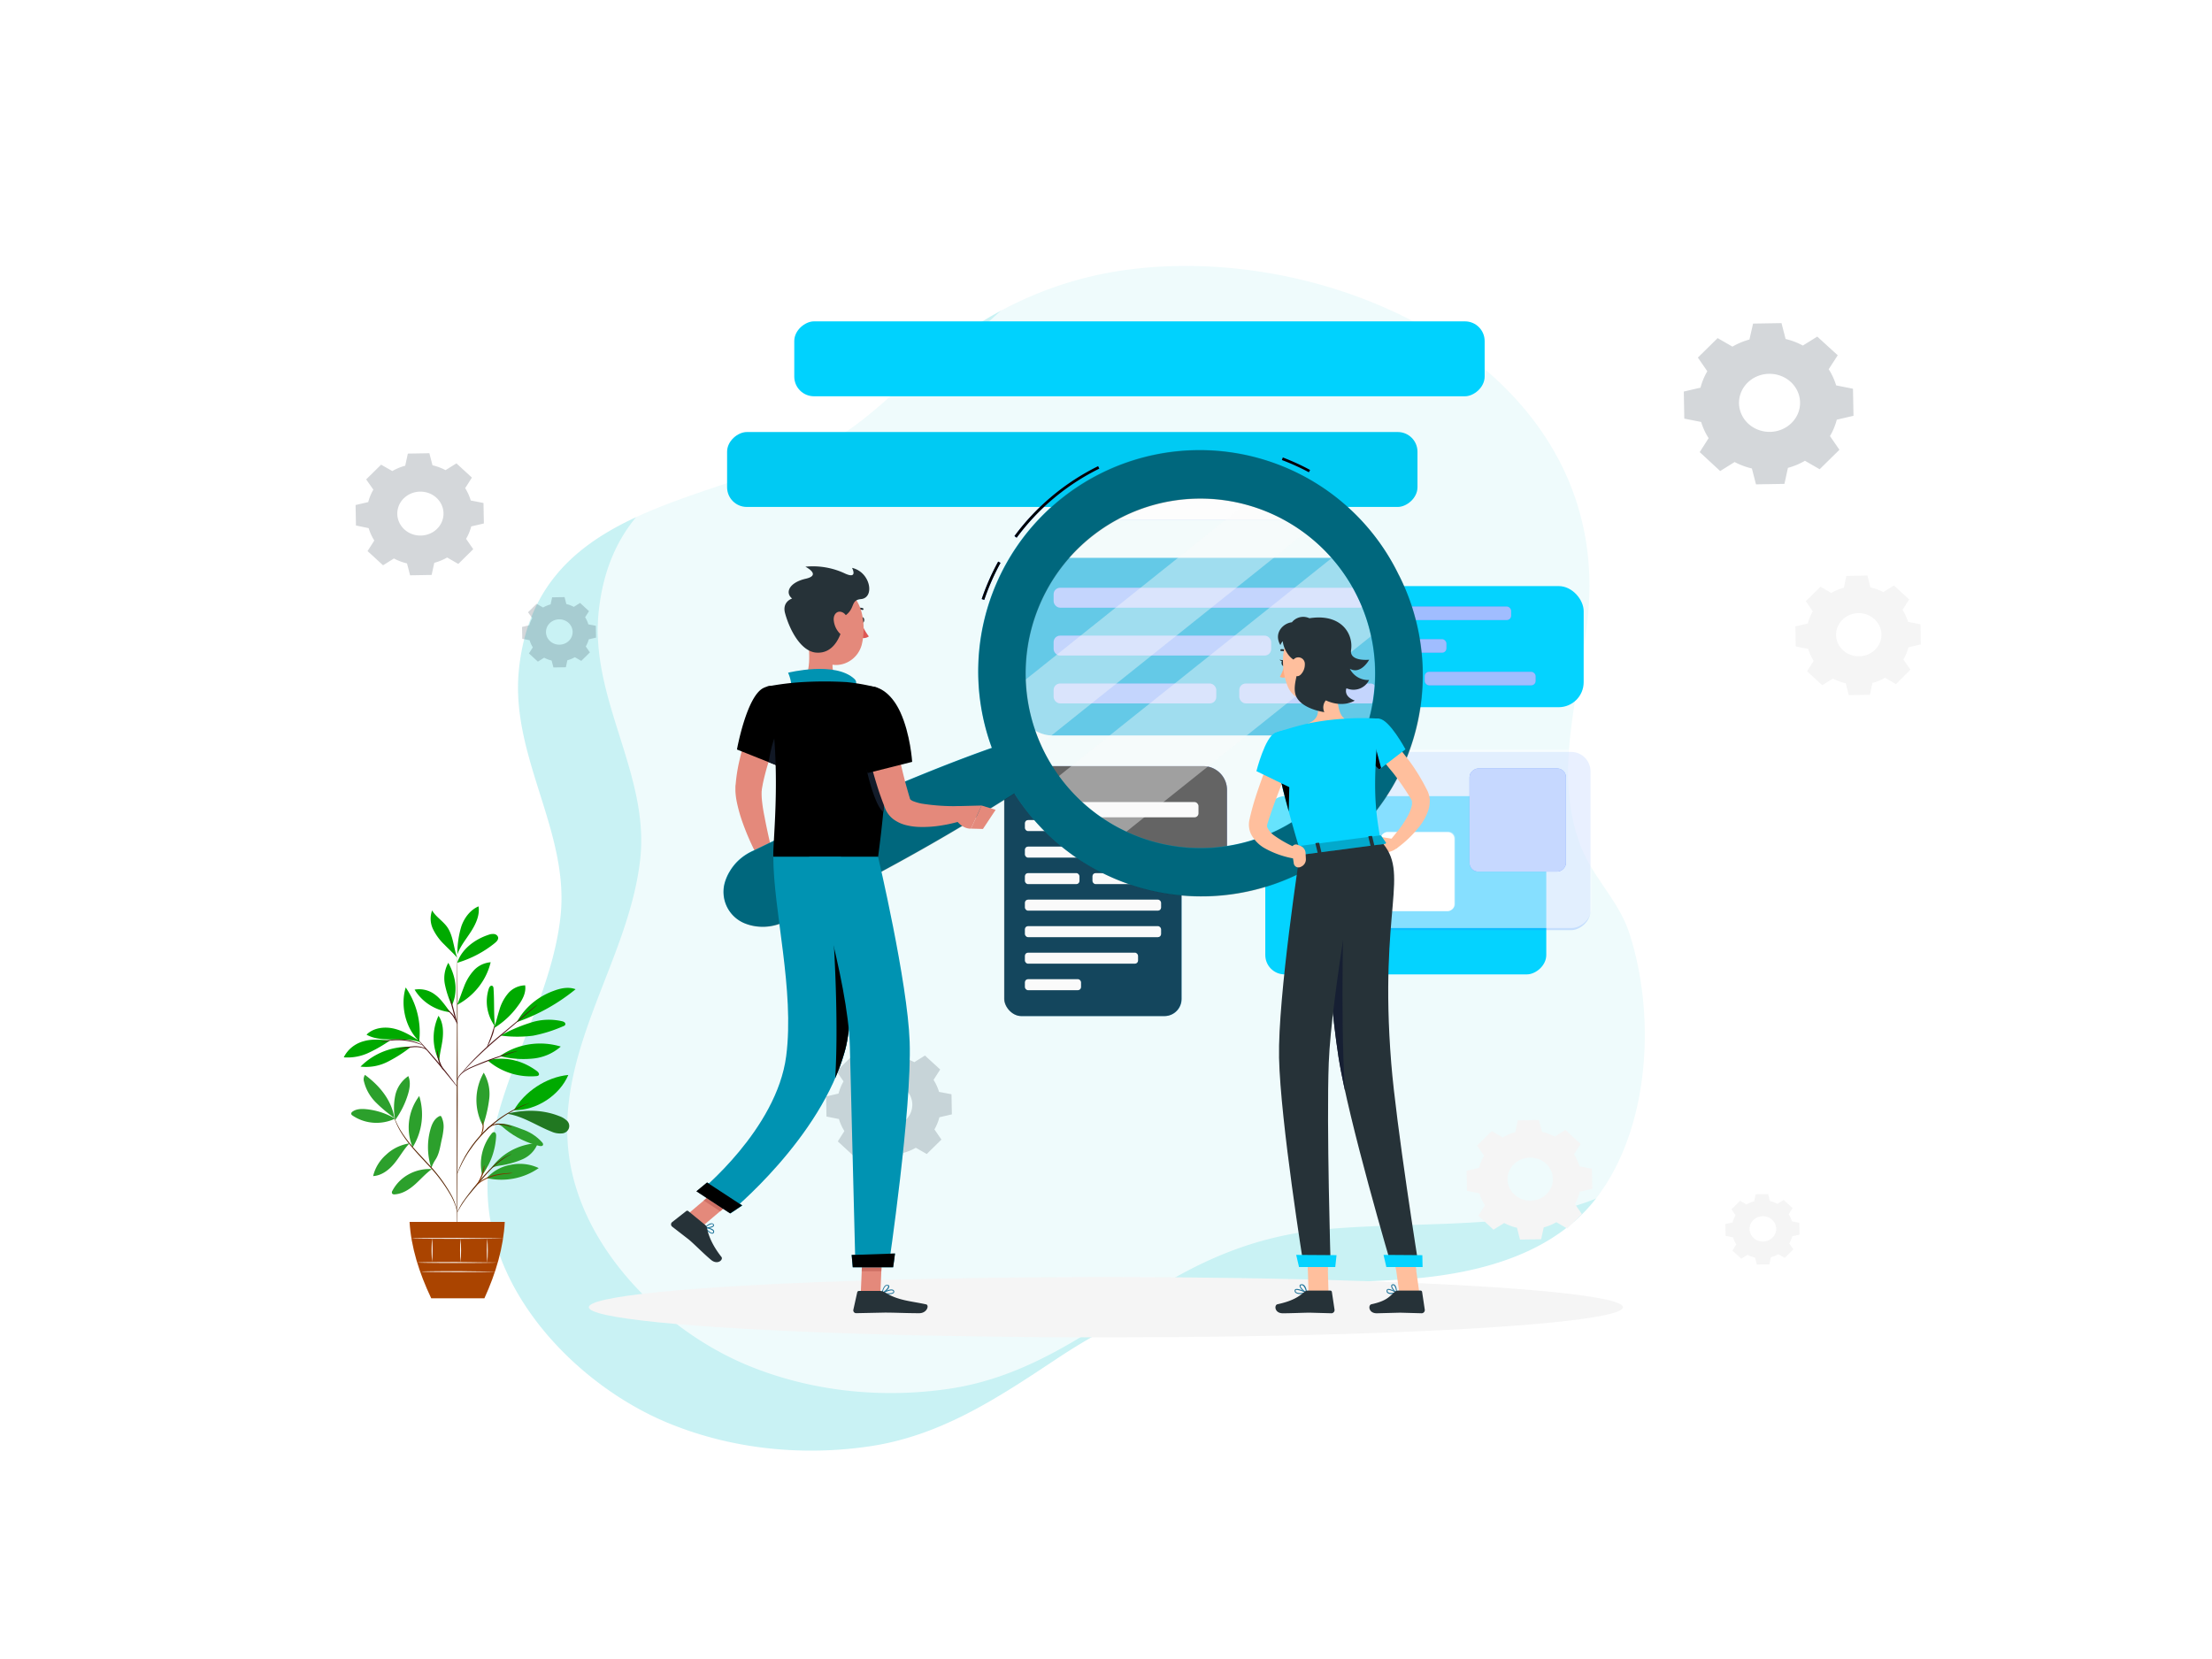 <svg xmlns="http://www.w3.org/2000/svg" xmlns:v="https://vecta.io/nano" width="6803.15" height="5102.362" viewBox="0 0 1800 1350"><style><![CDATA[.B{fill:#263238}.C{fill:#fff}.D{opacity:.3}.E{fill:#e4897b}.F{fill:#407bff}.G{fill:#ffbf9d}.H{fill:#04d3ff}.I{fill:#0093b2}.J{fill:#fafafa}.K{fill:#f5f5f5}.L{fill:#21759b}.M{fill-opacity:.212}.N{fill-opacity:.169}]]></style><path d="M0 0h1800v1350H0z" class="C"></path><path d="M1288.36 693.47l-2.047-4.851c-23.869-62.455.573-127.121 6.141-190.374 17.912-203.393-217.968-307.669-390.267-276.35a300.79 300.79 0 0 0-130.171 58.709c-35.946 28.311-65.69 64.686-107.674 84.809-95.024 45.506-228.204 48.638-242.021 178.952-7.533 71.135 41.698 132.341 33.715 202.145-9.232 80.755-66.979 151.235-58.504 235.736 7.861 78.299 76.723 147.059 146.158 175.718 51.667 21.31 109.435 27.144 164.438 18.894 56.805-8.516 102.352-38.32 149.434-69.599 50.685-33.837 97.93-55.147 158.727-60.326 42.987-3.664 86.426-2.866 129.536-6.141 56.478-4.319 118.729-19.672 154.347-67.409 42.701-57.071 47.205-148.001 25.629-214.181-8.004-24.564-27.123-42.885-37.44-65.73z" fill="#01c2ce" class="M"></path><path d="M1353.24 646.612q-1.064-2.395-2.046-4.851c-23.869-62.455.573-127.121 6.141-190.374 17.912-203.393-217.968-307.669-390.267-276.35a300.79 300.79 0 0 0-130.171 58.709c-35.945 28.311-65.689 64.686-107.673 84.809-95.024 45.506-228.204 48.638-242.021 178.952-7.533 71.134 41.698 132.341 33.715 202.145-9.232 80.755-66.979 151.235-58.504 235.736 7.861 78.299 76.722 147.059 146.158 175.718 51.667 21.31 109.434 27.144 164.438 18.894 56.805-8.516 102.352-38.32 149.434-69.599 50.685-33.837 97.93-55.147 158.727-60.326 42.987-3.664 86.426-2.866 129.536-6.141 56.478-4.319 118.728-19.672 154.347-67.409 42.701-57.071 47.205-148.001 25.629-214.181-8.005-24.564-27.124-42.885-37.441-65.73z" opacity=".7" class="C"></path><path d="M1222.776 925.57a43.03 43.03 0 0 1 10.273-4.239l2.026-9.634 17.182-.289 2.472 9.634a43.89 43.89 0 0 1 10.435 3.854l8.672-5.415 12.38 11.369-5.39 8.44c1.939 3.052 3.438 6.338 4.458 9.769l10.131 2.023.304 16.34-10.131 2.351c-.881 3.458-2.244 6.789-4.052 9.904l5.694 8.266-11.934 11.754-8.814-5.145a43.03 43.03 0 0 1-10.273 4.239l-2.127 9.634-17.182.289-2.472-9.634c-3.636-.838-7.139-2.134-10.415-3.854l-8.692 5.415-12.36-11.369 5.369-8.44c-1.939-3.052-3.438-6.338-4.458-9.769l-10.131-2.023-.304-16.34 10.131-2.351c.885-3.463 2.248-6.8 4.052-9.923l-5.694-8.247 11.955-11.773 8.875 5.125zm9.158 21.774c-7.069 6.97-6.858 18.069.47 24.792s18.999 6.525 26.07-.443 6.864-18.067-.462-24.792c-7.316-6.663-18.915-6.466-25.976.443zm258.197-464.819a43.03 43.03 0 0 1 10.273-4.239l2.026-9.634 17.182-.289 2.472 9.634a43.89 43.89 0 0 1 10.435 3.854l8.672-5.415 12.38 11.369-5.39 8.44c1.939 3.052 3.438 6.338 4.458 9.769l10.131 2.023.304 16.34-10.131 2.351a38.51 38.51 0 0 1-4.052 9.923l5.694 8.247-11.792 11.831-8.854-5.222a43.03 43.03 0 0 1-10.273 4.239l-2.026 9.634-17.202.289-2.472-9.634a43.68 43.68 0 0 1-10.415-3.854l-8.692 5.415-12.36-11.349 5.369-8.459c-1.939-3.052-3.438-6.338-4.458-9.769l-10.131-1.927-.304-16.359 10.131-2.351a38.44 38.44 0 0 1 4.052-9.904l-5.694-8.266 11.934-11.754 8.875 5.106zm9.158 21.774c-5.195 5.103-6.644 12.68-3.672 19.196s9.781 10.686 17.249 10.565 14.123-4.51 16.859-11.119 1.016-14.135-4.36-19.066c-3.517-3.233-8.24-5.005-13.131-4.925s-9.548 2.004-12.946 5.349z" class="K"></path><path d="M701.519 865.028a43.03 43.03 0 0 1 10.273-4.239l2.127-9.634 17.182-.289 2.472 9.634c3.645.833 7.155 2.129 10.435 3.854l8.672-5.415 12.38 11.349-5.39 8.459c1.939 3.052 3.438 6.338 4.458 9.769l10.131 1.927.304 16.359-10.131 2.351c-.885 3.457-2.247 6.787-4.052 9.904l5.694 8.266-11.934 11.754-8.895-5.106a43.03 43.03 0 0 1-10.273 4.239l-2.127 9.634-17.182.289-2.472-9.634a42.62 42.62 0 0 1-10.415-3.854l-8.652 5.53-12.36-11.369 5.369-8.44c-1.939-3.052-3.438-6.338-4.458-9.769l-10.131-2.023-.304-16.34 10.131-2.351c.885-3.463 2.248-6.8 4.052-9.923l-5.694-8.247 11.955-11.773 8.875 5.125zm9.158 21.774c-7.069 6.97-6.858 18.069.47 24.792s18.999 6.525 26.07-.443 6.864-18.067-.462-24.792c-3.517-3.233-8.24-5.005-13.131-4.925s-9.548 2.004-12.946 5.349zm699.076-604.73c4.318-2.512 8.973-4.456 13.839-5.781l2.958-12.968 23.139-.385 3.343 12.91c4.91 1.174 9.633 2.969 14.041 5.337l11.711-7.284 16.655 15.203-7.355 11.349a53.53 53.53 0 0 1 6.079 13.161l13.697 2.717.405 22.024-13.596 3.16a52.29 52.29 0 0 1-5.531 13.353l7.679 11.137-16.088 15.839-11.955-6.898a57.43 57.43 0 0 1-13.859 5.781l-2.837 13.026-23.159.385-3.323-12.929c-4.912-1.143-9.641-2.906-14.062-5.241l-11.752 7.341-16.655-15.415 7.254-11.369c-2.641-4.106-4.686-8.533-6.079-13.161l-13.717-2.717-.405-22.024 13.596-3.16a52.01 52.01 0 0 1 5.531-13.353l-7.679-11.137 16.088-15.839 11.975 6.898zm12.339 29.327c-6.984 6.871-8.927 17.067-4.923 25.831s13.167 14.372 23.214 14.207 19-6.071 22.683-14.962 1.37-19.017-5.86-25.654c-9.866-9.057-25.583-8.798-35.114.578zM319.239 383.31a44.11 44.11 0 0 1 10.496-4.335l2.148-9.866 17.527-.289 2.512 9.789a44.33 44.33 0 0 1 10.637 3.969l8.854-5.511 12.603 11.561-5.491 8.594c1.979 3.138 3.506 6.514 4.539 10.039l10.374 2.042.304 16.667-10.293 2.389a39.03 39.03 0 0 1-4.174 10.116l5.815 8.42-12.157 12.004-9.057-5.222a45.03 45.03 0 0 1-10.475 4.316l-2.168 9.866-17.527.289-2.512-9.692a44.71 44.71 0 0 1-10.637-3.989l-8.854 5.53-12.603-11.561 5.491-8.613a39.98 39.98 0 0 1-4.599-10.058l-10.334-2.139-.304-16.667 10.293-2.389a39.31 39.31 0 0 1 4.174-10.116l-5.856-8.343 12.157-11.985zm9.341 22.198c-5.284 5.203-6.751 12.92-3.719 19.553s9.969 10.875 17.573 10.748 14.38-4.598 17.166-11.328 1.035-14.393-4.437-19.417c-7.481-6.847-19.382-6.631-26.584.482z" fill="#021228" class="N"></path><path d="M1421.342 980.043c1.899-1.089 3.944-1.932 6.079-2.505l1.256-5.684 10.131-.173 1.459 5.646c2.124.506 4.168 1.277 6.079 2.293l5.106-3.179 7.254 6.667-3.161 4.971c1.144 1.807 2.03 3.751 2.634 5.781l5.977 1.175.182 9.634-5.937 1.387a23.54 23.54 0 0 1-2.411 5.781l3.343 4.856-7.011 6.917-5.228-3.006c-1.903 1.079-3.946 1.915-6.079 2.486l-1.256 5.781-10.131.173-1.459-5.646c-2.124-.504-4.168-1.275-6.079-2.293l-5.106 3.179-7.274-6.667 3.161-4.971c-1.146-1.803-2.026-3.749-2.614-5.781l-6.079-1.175-.182-9.634 5.937-1.368a21.95 21.95 0 0 1 2.411-5.781l-3.363-4.856 7.031-6.917 5.207 3.025zm5.39 12.794c-3.045 3.001-3.889 7.452-2.137 11.276s5.754 6.267 10.138 6.189 8.289-2.659 9.891-6.542.586-8.3-2.574-11.193c-4.31-3.945-11.165-3.824-15.318.27z" class="K"></path><path d="M441.965 494.337a24.78 24.78 0 0 1 6.079-2.486l1.236-5.781 10.131-.173 1.439 5.646c2.128.494 4.173 1.266 6.079 2.293l5.106-3.199 7.274 6.686-3.181 4.952a22.85 22.85 0 0 1 2.634 5.781l6.079 1.175.182 9.634-5.937 1.387a22.92 22.92 0 0 1-2.411 5.781l3.343 4.856-7.011 6.898-5.228-3.006c-1.9 1.088-3.944 1.931-6.079 2.505l-1.236 5.684-10.131.173-1.459-5.646c-2.121-.513-4.164-1.283-6.079-2.293l-5.106 3.179-7.274-6.667 3.161-4.971c-1.143-1.805-2.022-3.75-2.614-5.781l-5.977-1.175-.182-9.634 5.937-1.387a22.79 22.79 0 0 1 2.411-5.781l-3.485-4.74 7.011-6.917 5.228 3.006zm5.369 12.794c-4.156 4.096-4.035 10.619.27 14.573s11.165 3.842 15.325-.25 4.045-10.616-.256-14.573c-2.068-1.903-4.847-2.946-7.724-2.899s-5.616 1.18-7.615 3.149z" fill="#021228" class="N"></path><g fill="#2ca02c"><path d="M321.508 910.309c-7.099-4.241-15.125-6.878-23.463-7.707-3.829-.385-8.105-.27-11.104 1.927-.726.394-1.169 1.132-1.155 1.927.187.548.575 1.013 1.094 1.31 10.155 6.892 23.493 7.857 34.628 2.505m-.588-.597a114.42 114.42 0 0 1-15.176-12.679c-4.661-4.682-7.939-10.452-9.503-16.725-.616-1.878-.343-3.918.75-5.588 12.157 8.979 21.579 20.579 23.929 34.992"></path><path d="M321.386 910.213a49.52 49.52 0 0 1 .284-18.922c1.347-6.288 5.129-11.866 10.597-15.627 2.026 4.644 1.195 10-.284 14.837-2.28 7.513-5.824 14.625-10.496 21.061m11.752 18.845c-7.112 1.085-13.691 4.25-18.823 9.056-5.403 4.668-9.166 10.803-10.779 17.573 7.051-.405 13.049-5.145 17.385-10.444s7.355-11.118 12.157-16.089m2.634 3.122c-5.757-13.883-3.744-29.593 5.349-41.755 4.334 14.025 2.399 29.13-5.349 41.755m15.642 17.727c-13.434-.785-26.064 6.13-32.095 17.573-.528.698-.614 1.614-.223 2.389a2.41 2.41 0 0 0 2.026.597c6.342-.385 11.934-4.008 16.574-8.131s8.652-8.883 13.758-12.448"></path><path d="M350.969 950.388c-3.379-10.314-3.59-21.331-.608-31.755 1.175-4.085 3.161-8.401 7.132-10.309a1.48 1.48 0 0 1 1.094-.193 1.55 1.55 0 0 1 .689.771 18.31 18.31 0 0 1 1.682 9.114 57.06 57.06 0 0 1-1.499 9.21c-1.256 5.646-1.925 11.696-5.187 16.571a35.91 35.91 0 0 0-2.026 3.623c-.608 1.252-.608 1.676-1.175 2.659m41.313 6.186c-2.798-11.738-.035-24.052 7.558-33.682.547-.655 1.256-1.387 2.148-1.31 1.358.135 1.702 1.927 1.641 3.141-.558 11.42-4.49 22.46-11.347 31.851m3.748 2.428c14.661 3.282 30.097.296 42.246-8.17-7.081-3.373-15.173-4.306-22.896-2.64-7.606 1.315-14.473 5.16-19.37 10.848m3.161-7.437c8.501-12.46 22.76-20.296 38.356-21.08-2.094 5.848-6.631 10.617-12.542 13.18-5.863 2.504-12.061 4.228-18.418 5.125-2.431.443-5.795.944-7.396 2.775"></path><path d="M393.194 915.416a101.8 101.8 0 0 0 4.924-21.35c.853-7.336-.712-14.742-4.478-21.196-7.683 13.426-7.933 29.585-.669 43.22"></path></g><path d="M418.177 903.411c8.672-15.01 26.34-26.976 44.292-28.672-6.909 16.378-25.753 29.019-44.292 28.672" fill="#0a0"></path><path d="M412.707 906.34c12.947 1.927 23.97 9.75 36.066 14.509 2.522 1.151 5.314 1.662 8.105 1.484 2.681-.013 5.068-1.619 5.974-4.018s.138-5.082-1.921-6.714a17.78 17.78 0 0 0-5.937-3.411c-13.17-5.222-27.293-5.357-41.172-2.197" fill="#217821"></path><path d="M405.21 914.972c2.938.809 3.931 2.254 6.261 4.124 7.915 6.398 17.276 10.974 27.354 13.372 1.033.25 2.411.347 2.938-.559s-.122-1.734-.709-2.428c-4.398-4.898-10.102-8.579-16.513-10.656-6.322-2.235-11.792-4.933-19.33-4.355" fill="#2ca02c"></path><g fill="#0a0"><path d="M396.76 862.831c10.735 9.412 25.149 14.079 39.693 12.852a2.78 2.78 0 0 0 1.803-.617c.993-1.041-.203-2.64-1.358-3.488-11.671-8.652-25.814-12.236-40.139-8.748m10.031-3.486c14.264-9.945 32.666-12.809 49.52-7.707-6.475 5.721-14.794 9.191-23.605 9.846a77.76 77.76 0 0 1-25.915-2.081m-3.992-24.009c-1.135-11.08-.405-19.808-1.195-30.946 0-.886-.284-1.927-1.155-2.274-1.216-.443-2.229.983-2.634 2.158-3.436 10.455-1.604 21.832 4.964 30.83"></path><path d="M401.968 836.626c7.606-4.678 14.162-10.742 19.289-17.843 3.809-4.952 7.031-10.887 6.079-16.976-5.416.149-10.49 2.551-13.879 6.571-3.318 3.982-5.733 8.575-7.092 13.488-1.54 4.875-2.634 9.885-4.437 14.683m18.985-4.933c17.367-6.116 33.444-15.134 47.474-26.629-5.673-2.177-12.157-.867-17.83 1.31-12.866 4.636-23.498 13.596-29.886 25.184m-13.293 11.195c8.733 1.183 17.596 1.222 26.34.116a115.02 115.02 0 0 0 24.598-7.707c.699-.192 1.299-.625 1.682-1.214.194-.7-.041-1.444-.608-1.927a4.95 4.95 0 0 0-2.026-.925c-8.828-2.029-18.091-1.506-26.604 1.503-8.145 2.6-15.982 6.004-23.382 10.155m-50.128 20.54a42.34 42.34 0 0 1-.425-36.611c3.647 5.26 4.052 11.966 3.424 18.247s-2.675 12.717-2.796 19.018m-24.072-12.1c-15.133-.195-29.652 5.68-39.997 16.186 7.537.86 15.17-.484 21.883-3.854a110.98 110.98 0 0 0 18.783-11.947m-16.736-5.491c-7.294-.578-14.325-1.426-21.356.617-7.151 1.928-13.066 6.717-16.209 13.122 6.892.526 13.806-.719 20.019-3.603a117.67 117.67 0 0 0 17.608-10.135m23.705.23c-6.565-4.104-13.312-8.266-20.951-9.962s-16.513-.443-21.863 5.029c6.2 3.468 13.717 3.854 20.89 3.854s15.987-.096 22.754 2.197"></path><path d="M341.121 847.224c-11.225-10.501-15.48-29.327-10.962-43.663 8.873 12.903 12.749 28.34 10.962 43.663m30.9-29.713c2.026-4.682 3.607-9.634 5.491-14.374 1.737-4.843 4.403-9.338 7.862-13.257 3.503-3.937 8.498-6.402 13.9-6.86-3.481 14.611-13.28 27.149-26.989 34.53m-5.857 6.147c-3.505-4.586-7.558-10.81-12.319-14.24-4.664-3.66-10.785-5.182-16.736-4.162 6.095 10.149 16.861 16.974 29.056 18.421m1.114-5.839a76.93 76.93 0 0 1-5.552-17.053c-1.131-5.917-.139-12.025 2.816-17.342 6.079 11.099 8.105 22.988 3.039 34.549"></path><path d="M372.061 783.464c3.505-10.983 14.183-19.076 25.489-22.776a9.67 9.67 0 0 1 4.478-.636c1.549.16 2.849 1.183 3.303 2.601.405 1.927-1.216 3.545-2.735 4.798-8.932 7.25-19.321 12.697-30.535 16.012m.142-8.998a74.18 74.18 0 0 1 3.323-20.984c2.431-6.706 7.092-13.006 13.879-15.935 1.155 7.149-2.168 14.259-6.079 20.425s-8.834 11.966-11.225 18.826m-.08 2.562c-2.897-7.997-3.201-18.17-8.226-25.146-3.526-4.875-9.179-8.208-12.157-13.372-1.826 4.96-1.572 10.398.709 15.184 2.281 4.709 5.423 8.995 9.28 12.66 3.728 3.854 6.909 6.628 10.394 10.636"></path></g><path d="M372.061 1015.15c-.223 0-.405-53.413-.425-119.273l.385-119.312c.243 0 .405 53.413.425 119.312l-.385 119.273z" fill="#520"></path><g fill="#501616"><path d="M421.156 855.162c-.651.306-1.329.557-2.026.751l-5.815 1.927c-4.903 1.58-11.63 3.854-18.945 6.725s-14.062 5.357-17.932 8.555c-1.55 1.228-2.784 2.777-3.607 4.528-.567 1.252-.669 2.023-.729 1.927s0-.193 0-.559c.086-.524.221-1.04.405-1.541.725-1.828 1.915-3.457 3.465-4.74a31.56 31.56 0 0 1 7.781-4.605c3.12-1.387 6.565-2.833 10.131-4.258 7.335-2.852 14.183-5.087 19.066-6.532 2.472-.732 4.498-1.272 5.896-1.638.747-.258 1.522-.439 2.31-.54z"></path><path d="M437.244 817.569s-.182.231-.588.617l-1.803 1.599-6.727 5.781-22.41 18.96c-8.733 7.399-16.209 14.471-21.518 19.789a199.27 199.27 0 0 0-6.079 6.397l-1.621 1.773q-.567.617-.608.578s.142-.25.466-.674a81.67 81.67 0 0 1 1.52-1.927c1.337-1.599 3.343-3.854 5.916-6.571 6.761-7.023 13.91-13.699 21.417-20.001l22.551-18.787 6.889-5.626 1.905-1.503c.213-.159.444-.295.689-.405z"></path><path d="M396.294 852.079c-.243 0 1.58-4.104 3.404-9.172l2.938-9.307a30.26 30.26 0 0 1-2.168 9.634 60.82 60.82 0 0 1-2.715 6.416 10 10 0 0 1-1.459 2.428zm-24.172 32.333a9.78 9.78 0 0 1-1.358-1.484l-3.445-4.201-11.387-13.873-11.63-13.7-3.526-4.162a10.43 10.43 0 0 1-1.216-1.58c.537.411 1.027.876 1.459 1.387l3.728 4.008c3.1 3.391 7.315 8.189 11.813 13.488s8.429 10.367 11.225 14.028l3.242 4.355a10.39 10.39 0 0 1 1.094 1.734z"></path><path d="M361.363 871.271c-2.181-2.275-3.733-5.029-4.518-8.016-.849-2.617-1.192-5.359-1.013-8.093h.344c-.142.617-.263.944-.324.944s0-.366 0-1.002h.365a33.57 33.57 0 0 0 1.439 7.862 53.52 53.52 0 0 0 3.708 8.305zm-13.9-16.61a14.09 14.09 0 0 0-3.141-1.734 22.05 22.05 0 0 0-8.753-.674 57.64 57.64 0 0 0-8.794 1.349c-1.183.369-2.396.646-3.627.829a14.02 14.02 0 0 1 3.465-1.349 42.79 42.79 0 0 1 8.895-1.599c3.04-.381 6.132-.064 9.017.925 1.229.398 2.27 1.196 2.938 2.254zm-3.302-4.027c0 .116-1.824-.694-4.822-1.676-7.815-2.545-16.185-3.148-24.314-1.753-3.1.52-4.984 1.079-5.025.944a5 5 0 0 1 1.276-.52c1.186-.394 2.398-.716 3.627-.963 8.212-1.709 16.771-1.093 24.618 1.773 1.184.423 2.335.925 3.445 1.503.81.405 1.236.636 1.195.694zm27.86-17.033c-1.44-3.776-2.618-7.638-3.526-11.561-1.175-3.878-2.089-7.823-2.735-11.812 1.44 3.776 2.618 7.638 3.526 11.561a95.08 95.08 0 0 1 2.735 11.812z"></path><path d="M372.244 833.601c-1.127-2.404-2.434-4.729-3.911-6.956-1.643-2.107-3.571-3.999-5.734-5.626 0-.096.952.231 2.209 1.079 1.638 1.126 3.057 2.515 4.194 4.104 1.734 2.159 2.851 4.708 3.242 7.399z"></path></g><g fill="#520"><path d="M372.061 986.691s-.243-1.291-.871-3.565c-.935-3.193-2.197-6.291-3.769-9.249-5.408-9.661-12.095-18.623-19.897-26.668-4.458-4.836-8.773-9.384-12.421-13.758-3.283-3.84-6.257-7.911-8.895-12.178-1.762-2.885-3.26-5.908-4.478-9.037-.405-1.118-.709-1.927-.871-2.582-.109-.301-.191-.61-.243-.925l1.418 3.391a62.56 62.56 0 0 0 4.68 8.883c2.685 4.196 5.678 8.208 8.956 12.004 3.688 4.316 8.105 8.844 12.461 13.681 7.858 8.098 14.524 17.173 19.816 26.976a45.25 45.25 0 0 1 3.546 9.422 22.7 22.7 0 0 1 .486 2.678 3.32 3.32 0 0 1 .081.925z"></path><path d="M416.414 939.039a19.51 19.51 0 0 1-2.31 1.252 51.42 51.42 0 0 0-6.079 3.854c-2.822 2.097-5.471 4.396-7.922 6.879-2.776 2.794-5.633 6.031-8.551 9.499-5.856 6.975-11.306 13.141-14.589 18.074-1.661 2.428-2.857 4.49-3.647 5.935a19.9 19.9 0 0 1-1.297 2.235c.047-.22.122-.433.223-.636.182-.405.405-.983.79-1.734 1.014-2.102 2.165-4.142 3.445-6.108a201.42 201.42 0 0 1 14.426-18.247c2.938-3.488 5.835-6.725 8.672-9.519a63.02 63.02 0 0 1 8.105-6.802 42.06 42.06 0 0 1 6.22-3.623c.77-.366 1.398-.597 1.824-.771.218-.12.449-.217.689-.289z"></path></g><g fill="#803300"><path d="M417.286 954.493a34.2 34.2 0 0 1-4.903.674c-3.945.397-7.845 1.132-11.651 2.197a35.09 35.09 0 0 0-10.435 5.203c-2.411 1.773-3.546 3.237-3.647 3.141a3.43 3.43 0 0 1 .709-1.079 18.33 18.33 0 0 1 2.573-2.486c3.103-2.469 6.682-4.34 10.536-5.511 3.862-1.066 7.838-1.713 11.853-1.927a28.75 28.75 0 0 1 4.964-.212z"></path><path d="M388.068 964.011c-.243-.135 2.026-3.353 3.688-7.707s2.026-8.189 2.269-8.131c.149.829.149 1.676 0 2.505a25.37 25.37 0 0 1-1.439 5.896c-.743 1.895-1.693 3.71-2.837 5.415-.973 1.31-1.58 2.081-1.682 2.023z"></path></g><g fill="#520"><path d="M430.78 897.554a3.95 3.95 0 0 1-.79.385l-2.31 1.002-3.607 1.638-4.701 2.351-2.675 1.445-2.837 1.696c-2.026 1.137-4.052 2.543-6.079 3.969-9.041 6.421-16.93 14.19-23.362 23.007-1.418 2.042-2.837 3.969-4.052 5.896l-1.682 2.736-1.418 2.601c-.973 1.638-1.641 3.199-2.31 4.547s-1.195 2.524-1.601 3.488l-.952 2.235a3.78 3.78 0 0 1-.405.771c.051-.283.132-.561.243-.829l.831-2.274c.419-1.212.906-2.402 1.459-3.565.628-1.368 1.276-2.948 2.209-4.605l1.398-2.64c.486-.925 1.074-1.831 1.661-2.794 1.114-1.927 2.492-3.854 3.931-5.973 3.229-4.442 6.82-8.636 10.739-12.544 3.975-3.853 8.256-7.409 12.806-10.636 2.127-1.426 4.154-2.813 6.079-3.854l2.877-1.676 2.715-1.407c1.722-.944 3.363-1.619 4.782-2.254 1.199-.57 2.43-1.079 3.688-1.522l2.371-.867c.314-.151.648-.261.993-.328z"></path><path d="M395.687 919.925a5.33 5.33 0 0 1 2.026-2.736c2.159-1.793 4.915-2.803 7.781-2.852 2.78.005 5.532.522 8.105 1.522a12.24 12.24 0 0 1 3.1 1.445 21.82 21.82 0 0 1-3.303-.925c-2.59-.837-5.308-1.26-8.044-1.252a13.06 13.06 0 0 0-7.416 2.486c-.82.707-1.572 1.48-2.249 2.312z"></path></g><path d="M390.439 925.069c2.358-4.298 2.964-9.273 1.702-13.97 0 0 .547.694.912 1.927.975 3.444.525 7.112-1.256 10.251-.628 1.233-1.276 1.831-1.358 1.792z" fill="#803300"></path><path d="M333.28 994.34c1.216 20.406 7.679 41.177 17.628 62.161h43.259c9.483-20.791 15.5-41.505 16.574-62.161z" fill="#a40"></path><g class="J"><path d="M403.731 1027.367c0 .212-14.183.385-31.811.385s-31.811-.173-31.811-.385 14.183-.385 31.811-.385l31.811.385zm-.953 7.399c0 .212-13.373.385-29.825.385s-29.825-.173-29.825-.385 13.353-.385 29.825-.385l29.825.385zm-51.181-27.034a111.1 111.1 0 0 1 0 18.96 111.1 111.1 0 0 1 0-18.96z"></path><path d="M374.776 1007.732c.54 6.535.54 13.1 0 19.635-.54-6.535-.54-13.1 0-19.635zm21.762-.116c.54 6.664.54 13.357 0 20.02-.54-6.664-.54-13.357 0-20.02z"></path><path d="M409.404 1007.732c0 .212-16.696.385-37.302.385s-37.322-.173-37.322-.385 16.716-.385 37.322-.385l37.302.385z"></path></g><g transform="matrix(2.17 0 0 2.17 357.398 160.494)"><ellipse cx="250" cy="416.24" rx="193.89" ry="11.32" class="K"></ellipse><rect x="312.33" y="145.82" width="116.84" height="45.42" rx="9.37" class="H"></rect><g class="F"><rect x="322.07" y="153.48" width="79.91" height="5.08" rx="1.64"></rect><rect x="322.07" y="165.72" width="55.64" height="5.08" rx="1.64"></rect><rect x="322.07" y="177.96" width="41.6" height="5.08" rx="1.64"></rect><rect x="369.56" y="177.96" width="41.6" height="5.08" rx="1.64"></rect></g><g opacity=".5" class="C"><rect x="322.07" y="153.48" width="79.91" height="5.08" rx="1.64"></rect><rect x="322.07" y="165.72" width="55.64" height="5.08" rx="1.64"></rect><rect x="322.07" y="177.96" width="41.6" height="5.08" rx="1.64"></rect><rect x="369.56" y="177.96" width="41.6" height="5.08" rx="1.64"></rect></g><rect x="216.13" y="135.23" width="138.83" height="66.6" rx="13.74" fill="#00a9da"></rect><g class="F"><rect x="230.41" y="146.46" width="117.16" height="7.45" rx="2.41"></rect><rect x="230.41" y="164.41" width="81.57" height="7.45" rx="2.41"></rect><rect x="230.41" y="182.36" width="60.99" height="7.45" rx="2.41"></rect><rect x="300.04" y="182.36" width="51.62" height="7.45" rx="2.41"></rect></g><g opacity=".5" class="C"><rect x="230.41" y="146.46" width="117.16" height="7.45" rx="2.41"></rect><rect x="230.41" y="164.41" width="81.57" height="7.45" rx="2.41"></rect><rect x="230.41" y="182.36" width="60.99" height="7.45" rx="2.41"></rect><rect x="300.04" y="182.36" width="51.62" height="7.45" rx="2.41"></rect></g><rect x="211.94" y="213.9" width="66.47" height="93.18" rx="6.42" class="L"></rect><rect x="211.833" y="213.87" width="66.47" height="93.18" rx="6.42" opacity=".4"></rect><g class="J"><rect x="219.63" y="223.62" width="51.08" height="4.13" rx="1.18"></rect><rect x="219.63" y="233.56" width="35.57" height="4.13" rx="1.18"></rect><rect x="219.63" y="243.51" width="51.08" height="4.13" rx="1.18"></rect><rect x="219.63" y="253.45" width="20.47" height="4.13" rx="1.18"></rect><rect x="244.97" y="253.45" width="20.47" height="4.13" rx="1.18"></rect><rect x="219.63" y="263.4" width="51.08" height="4.13" rx="1.18"></rect><rect x="219.63" y="273.34" width="51.08" height="4.13" rx="1.18"></rect><rect x="219.63" y="283.29" width="42.44" height="4.13" rx="1.18"></rect><rect x="219.63" y="293.23" width="21.06" height="4.13" rx="1.18"></rect></g><use href="#B" class="F"></use><use href="#B" opacity=".4"></use><rect x="227.34" y="226.81" width="57.39" height="5.72" rx="1.48" class="J"></rect><rect x="329.04" y="205.32" width="66.84" height="105.37" rx="7.26" transform="rotate(90 362.46 258.01)" class="H"></rect><rect x="345.63" y="188.73" width="66.84" height="105.37" rx="7.26" transform="rotate(90 379.045 241.425)" fill="#2c74ff" class="M"></rect><rect x="207.202" y="-432.009" width="66.84" height="105.37" rx="7.26" transform="rotate(90)" opacity=".5" class="C"></rect><g transform="rotate(90 404.44 233.56)"><rect x="385.1" y="215.48" width="38.67" height="36.15" rx="3.23" class="F"></rect><rect x="385.1" y="215.48" width="38.67" height="36.15" rx="3.23" opacity=".7" class="C"></rect></g><rect x="352.04" y="239.04" width="29.64" height="27.71" rx="2.48" transform="rotate(90 366.855 252.895)" class="C"></rect><rect x="237.89" y="-380.996" width="29.64" height="27.71" rx="2.48" transform="rotate(90)" class="C D"></rect><rect x="223.36" y="-27.34" width="28.09" height="258.89" rx="7.38" transform="rotate(90 237.41 102.1)" fill="#00caf3"></rect><use href="#C" class="F"></use><use href="#C" opacity=".5" class="C"></use><rect x="248.54" y="-68.85" width="28.09" height="258.89" rx="7.38" transform="rotate(90 262.59 60.6)" fill="#00d2fe"></rect><g class="E"><path d="M130.36 194.26l-2.7 6.27-2.5 6.44a91.35 91.35 0 0 0-3.79 12.93l-.29 1.6-.1.6c0 .17 0 .39-.06.59a24.53 24.53 0 0 0 .06 2.92c.19 2.11.53 4.37 1 6.63.84 4.53 1.91 9.2 3 13.8l-5.13 2a92.65 92.65 0 0 1-6.09-13.59 57 57 0 0 1-2.12-7.47 26.81 26.81 0 0 1-.56-4.26v-1.21c0-.43 0-.91.07-1.19l.2-2a63 63 0 0 1 1.37-7.65c.56-2.5 1.28-4.93 2-7.33s1.62-4.76 2.57-7.08l1.46-3.46c.46-1.15 1-2.25 1.64-3.48z"></path><path d="M124.71 244.69l3.9 3.81-8.51 4s-2.06-3.61-.63-6.87z"></path><path d="M131.76 254.17l-7.19 2.94-4.46-4.65 8.5-3.96z"></path></g><g class="J"><path d="M281.41 251.594a72 72 0 1 1 79.59-63.57 72 72 0 0 1-79.59 63.57z" opacity=".4"></path><path d="M329.79 121.79l-109.5 87.49-1.33-3a71.24 71.24 0 0 1-5.21-20.48h0l94.58-75.57a71.15 71.15 0 0 1 21.46 11.56zm25.27 38.33l-102.95 82.25a71.86 71.86 0 0 1-24.77-21.28l112.41-89.82a72 72 0 0 1 15.31 28.85z" opacity=".4"></path></g><use href="#D" class="F"></use><use href="#D" class="D"></use><path d="M359.87 141.74a83 83 0 0 0-152.65 64.73c-6.68 2.34-13.28 4.85-19.84 7.44q-14.19 5.63-28.12 11.76l-27.67 12.68-13.69 6.62a19.79 19.79 0 0 0-6.34 4.35 19.15 19.15 0 0 0-2.57 3.37 17.25 17.25 0 0 0-2 4.63 12.72 12.72 0 0 0 7.33 14.85 17.56 17.56 0 0 0 4.86 1.26 18.88 18.88 0 0 0 4.25 0 19.76 19.76 0 0 0 7.3-2.39l13.59-6.85c9-4.59 18-9.38 26.89-14.24S189 240 197.68 234.78l18-11.22a83 83 0 0 0 144.21-81.82zm-45.46 95.53a65.53 65.53 0 1 1 29.75-87.78 65.53 65.53 0 0 1-29.75 87.78z" class="I"></path><path d="M359.96 141.828a83 83 0 0 0-152.65 64.73c-6.68 2.34-13.28 4.85-19.84 7.44q-14.19 5.63-28.12 11.76l-27.67 12.68-13.69 6.62a19.79 19.79 0 0 0-6.34 4.35 19.15 19.15 0 0 0-2.57 3.37 17.25 17.25 0 0 0-2 4.63 12.72 12.72 0 0 0 7.33 14.85 17.56 17.56 0 0 0 4.86 1.26 18.88 18.88 0 0 0 4.25 0 19.76 19.76 0 0 0 7.3-2.39l13.59-6.85c9-4.59 18-9.38 26.89-14.24s17.79-9.95 26.47-15.17l18-11.22a83 83 0 0 0 144.21-81.82zm-45.46 95.53a65.53 65.53 0 1 1 29.75-87.78 65.53 65.53 0 0 1-29.75 87.78z" class="D"></path><path d="M158 158.55c0 .59.31 1.07.7 1.07s.7-.48.7-1.07-.31-1.07-.7-1.07-.7.52-.7 1.07z" class="B"></path><path d="M158.28 159.62a21.33 21.33 0 0 0 2.83 5.07 3.41 3.41 0 0 1-2.83.53z" fill="#de5753"></path><path d="M155.93 155.26a.37.37 0 0 1-.29-.14.36.36 0 0 1 .08-.49 3.43 3.43 0 0 1 3.13-.53.35.35 0 1 1-.25.65 2.73 2.73 0 0 0-2.47.45.36.36 0 0 1-.2.06z" class="B"></path><path d="M137.8 163c1 5.37 2.1 15.22-1.66 18.81 0 0 1.47 5.45 11.46 5.45 11 0 5.24-5.45 5.24-5.45-6-1.44-5.83-5.88-4.79-10.06z" class="E"></path><path d="M131.65 184.64c1.19-1.85-.81-6.34-.81-6.34s17.68-4.45 24.91 2.38c1.5 1.41-.16 3.49-.16 3.49z" class="I"></path><g class="L"><path d="M102.4 388.67c-.93 0-2.42-1.55-2.86-2.13a.17.17 0 0 1 0-.19.18.18 0 0 1 .16-.09c.11 0 2.56.22 3.23 1.09a.81.81 0 0 1 .16.66.72.72 0 0 1-.52.65zm-2.32-2c.73.84 1.9 1.79 2.4 1.67 0 0 .2-.05.26-.37a.45.45 0 0 0-.1-.38 4.67 4.67 0 0 0-2.56-.94z"></path><path d="M100.19 386.65a2.68 2.68 0 0 1-.54 0 .16.16 0 0 1-.14-.11.2.2 0 0 1 0-.18c.07-.06 1.54-1.59 2.65-1.59h0a.94.94 0 0 1 .71.3.57.57 0 0 1 .14.7c-.29.56-1.82.88-2.82.88zm-.13-.35c1 0 2.45-.31 2.69-.75 0 0 .07-.13-.09-.29a.59.59 0 0 0-.46-.19h0a4.23 4.23 0 0 0-2.14 1.23zm68.33 25.07a13.25 13.25 0 0 1-2.26-.21.16.16 0 0 1-.13-.16.18.18 0 0 1 .08-.18c.11-.06 2.67-1.53 3.9-1.19a.86.86 0 0 1 .55.4.66.66 0 0 1 0 .76c-.29.45-1.2.58-2.14.58zm-1.69-.47c1.36.2 3.22.19 3.56-.29.05-.06.09-.17 0-.38a.56.56 0 0 0-.34-.25c-.78-.2-2.33.46-3.22.92z"></path><path d="M166.17 411.17a.18.18 0 0 1-.1 0 .16.16 0 0 1-.07-.17 4.88 4.88 0 0 1 1.14-2.83 1.25 1.25 0 0 1 1-.29c.48 0 .62.29.65.48.13.83-1.62 2.42-2.51 2.82zm1.79-3a.91.91 0 0 0-.6.22 4 4 0 0 0-1 2.27c.9-.55 2.1-1.79 2-2.29 0 0 0-.17-.34-.2z"></path></g><path d="M158.09 410.99h7.35l.73-17.01h-7.35zm-65.45-29.2l6.14 4.02 13.56-11.45-6.15-4.03z" class="E"></path><path d="M99.79 385.43l-6.38-5.23a.63.63 0 0 0-.8 0l-5.26 4.13a1.08 1.08 0 0 0 0 1.69l6.26 4.85c1.73 1.41 6 5.73 8.41 7.68s4.62-.15 3.82-1.16c-3.59-4.55-5-8.44-5.41-10.85a1.81 1.81 0 0 0-.64-1.11zm65.6 24.71h-8a.65.65 0 0 0-.63.5l-1.45 6.53a1.07 1.07 0 0 0 1.06 1.31l10.71-.22c4.25 0 7.93.23 12.91.23 3 0 3.86-3.05 2.59-3.32-5.74-1.26-10.44-1.39-15.4-4.46a3.44 3.44 0 0 0-1.79-.57z" class="B"></path><path d="M121.66 184c-6.37 3-10 23.1-10 23.1l15.57 6.21a115.83 115.83 0 0 0 5.51-17.15c2.14-9.26-4.56-15.26-11.08-12.16z"></path><path d="M129.92 195.33c-3.85 3.9-5.61 11.54-6.38 16.51l3.73 1.49a116.7 116.7 0 0 0 5.4-16.65c-.33-2.12-1.15-2.97-2.75-1.35z" fill="#111825"></path><path d="M164.14 183.86s7.82 8.84.44 63.5h-39.29c-.27-6 3.52-35.45-2.3-63.87a100.56 100.56 0 0 1 13.15-1.66 140.87 140.87 0 0 1 16.7 0 74.19 74.19 0 0 1 11.3 2.03z"></path><path d="M167.73 205.08l-6.62-11.41a58.31 58.31 0 0 0-1.55 16.27c.18 3.92 3.77 18.44 7 20.56a230.84 230.84 0 0 0 1.17-25.42z" fill="#131c2a"></path><path d="M168.65 191.67l3.07 14.72c1.07 4.88 2.18 9.78 3.47 14.51l1 3.49.27.86.13.43v-.05c-.07-.09-.15-.1-.09 0a3.35 3.35 0 0 0 1.52.95 17.84 17.84 0 0 0 2.91.81 77.79 77.79 0 0 0 14.3.93l.95 5.44c-1.34.43-2.59.74-3.91 1.05a49.15 49.15 0 0 1-3.95.77 42.73 42.73 0 0 1-8.33.56 22.61 22.61 0 0 1-4.6-.6 13.39 13.39 0 0 1-5.28-2.45 9.65 9.65 0 0 1-2.47-3c-.16-.3-.3-.64-.43-.93l-.18-.47-.37-1c-.51-1.27-.93-2.52-1.39-3.77-1.69-5-3.1-10.05-4.34-15.09a218.98 218.98 0 0 1-3.2-15.24z" class="E"></path><path d="M154.33 189.22c-2.07 6.71 6.32 26.72 6.32 26.72l16.71-4.2s-.64-10.4-4.45-18.65c-5.74-12.44-16.1-11.92-18.58-3.87z"></path><g class="E"><path d="M195.09 228.32l8.32-.21-4 8.66s-3.39.45-6.17-4.12l-2.93-3.5 3.37-.67a7.52 7.52 0 0 1 1.41-.16z"></path><path d="M208.66 229.72l-4.76 7.18-4.49-.13 4-8.66z"></path></g><path d="M166.17 393.98l-.38 8.77h-7.35l.38-8.77zm-59.98-23.65l6.15 4.03-7 5.9-6.14-4.02z" fill="#ce6f64"></path><path d="M138.26 157.28c.44 7.27.33 11.56 4 15.29 5.52 5.63 14.51 2.3 16.25-5 1.57-6.54.59-17.34-6.53-20.24a10 10 0 0 0-13.72 9.95z" class="E"></path><path d="M129.7 156c1.81 6.63 6.07 14.27 11.58 14.76 6.84.6 9.93-6.47 10.83-13.77 4.1-2.81 1.95-5.9 6.06-6.29 5.28-.5 3.59-10.16-3.36-11.71 0 0 2.33 4.35-2.56 2.15a28.22 28.22 0 0 0-14.94-2.59s6.24 3.12.14 4.51-7.92 5.15-5.11 7.42c0 .01-3.83 1.16-2.64 5.52z" class="B"></path><path d="M147.94 158.49a8.22 8.22 0 0 0 2.07 4.87c1.6 1.77 3.27.67 3.55-1.48.26-1.93-.27-5.18-2.23-6.16s-3.52.59-3.39 2.77z" class="E"></path><g class="I"><path d="M150.64 247.36s7.16 51.85 1.52 72.63c-8.94 32.9-43.12 60.67-43.12 60.67l-11.59-7.6s29.11-23.45 32.67-51c3.2-24.73-4.83-54.64-4.83-74.71z"></path><use href="#E"></use></g><use href="#E" x="0.067" y="-0.202" class="D"></use><use href="#F" class="I"></use><use href="#F" x="-0.135" class="D"></use><g class="I"><path d="M164.58 247.36s11.06 46.9 11.84 69.31c.88 25.12-7.89 84.38-7.89 84.38h-12.45l-2.08-82.6c-.61-24.95-15.25-71.09-15.25-71.09z"></path><use href="#G"></use></g><use href="#G" class="D"></use><g class="G"><path d="M356 202.29l2.22 2.24 2 2.27 3.7 4.76a76.27 76.27 0 0 1 6.27 10.26l.37.73a7.05 7.05 0 0 1 .45 1.1 9.12 9.12 0 0 1 .44 2.26 11 11 0 0 1-.55 4 20.16 20.16 0 0 1-3.21 5.92 42.68 42.68 0 0 1-8.8 8.46l-2.49-2.86 3.48-4.31a36.76 36.76 0 0 0 3-4.5 15.63 15.63 0 0 0 1.82-4.42 4.58 4.58 0 0 0 .07-1.7 2.22 2.22 0 0 0-.18-.55 1.59 1.59 0 0 0-.13-.22l-.32-.54a105.06 105.06 0 0 0-6.27-9.11l-3.5-4.27-1.81-2.06-1.8-1.89z"></path><path d="M357.36 240.59l-7.47-1.22 3.91 6.54s4.81-.17 6.18-3z"></path></g><path d="M344.37 242.39l3.56 5.31 5.87-1.79-3.91-6.54z" class="E"></path><g class="L"><path d="M357 411.28a2.15 2.15 0 0 1-1.43-.39 1 1 0 0 1-.29-.94.59.59 0 0 1 .35-.5c.87-.39 3.15 1.07 3.41 1.24a.16.16 0 0 1 .07.18.16.16 0 0 1-.13.14 8.85 8.85 0 0 1-1.98.27zm-1-1.55a.72.72 0 0 0-.22 0 .26.26 0 0 0-.15.23.67.67 0 0 0 .18.63c.38.34 1.36.39 2.67.13a6.59 6.59 0 0 0-2.48-.99z"></path><path d="M359 411h-.09c-.71-.41-2.08-2-1.91-2.87a.65.65 0 0 1 .6-.5.9.9 0 0 1 .75.24c.82.72.83 2.88.83 3a.19.19 0 0 1-.09.15zm-1.28-3h-.08c-.22 0-.27.12-.29.21-.1.51.75 1.73 1.46 2.3a4.09 4.09 0 0 0-.69-2.36.57.57 0 0 0-.45-.15zm-34.8 3.28a2.77 2.77 0 0 1-1.81-.46 1 1 0 0 1-.33-.86.58.58 0 0 1 .3-.47c.93-.52 3.91 1 4.25 1.19a.2.2 0 0 1 .09.19.17.17 0 0 1-.14.14 12.47 12.47 0 0 1-2.36.27zm-1.33-1.55a.62.62 0 0 0-.33.07.21.21 0 0 0-.12.19.65.65 0 0 0 .2.57c.46.41 1.69.48 3.35.2a9.73 9.73 0 0 0-3.1-1.03z"></path><path d="M325.25 411h-.08c-.89-.4-2.66-2-2.52-2.87 0-.2.18-.45.67-.5a1.32 1.32 0 0 1 1 .31c.94.78 1.12 2.8 1.12 2.89a.17.17 0 0 1-.07.16.19.19 0 0 1-.12.01zm-1.79-3h-.11c-.32 0-.34.16-.35.2-.08.51 1.12 1.78 2 2.33a4.16 4.16 0 0 0-1-2.31.93.93 0 0 0-.54-.22z"></path></g><path d="M337.07 179.3c-.29 4.52-1.07 13.7 2.4 16.24 0 0-.63 4.63-8.82 5.71-9 1.17-4.89-3.91-4.89-3.91 4.77-1.82 4.16-5.45 2.86-8.77z" class="G"></path><path d="M318.44 171.31a.34.34 0 0 1-.26-.12 2.83 2.83 0 0 0-2.35-1 .35.35 0 0 1-.41-.3.36.36 0 0 1 .31-.4 3.51 3.51 0 0 1 3 1.26.36.36 0 0 1-.27.59z" class="B"></path><path d="M316.88 175.74a16.28 16.28 0 0 1-1.63 4.1 2.58 2.58 0 0 0 2.19.12z" fill="#ffac80"></path><g class="B"><path d="M317.28 174.64c.08.6-.17 1.12-.56 1.18s-.78-.4-.85-1 .17-1.12.56-1.17.78.35.85.99z"></path><path d="M316.61 173.66l-1.49-.23s.88 1.03 1.49.23z"></path></g><path d="M333.49 410.84h-7.5l-.5-17.35h7.5zm34.05 0h-7.5l-2.41-17.35h7.5z" class="G"></path><path d="M359.58 410H368a.59.59 0 0 1 .59.51l1 6.67a1.2 1.2 0 0 1-1.2 1.33l-8.05-.22-8.75.23c-3.14 0-3.31-3.11-2-3.39 5.87-1.26 6.8-3 8.77-4.67a2 2 0 0 1 1.22-.46zm-33.84 0h8.41a.6.6 0 0 1 .6.51l1 6.67a1.2 1.2 0 0 1-1.2 1.33l-8.05-.22c-2.28 0-7 .23-10.14.23s-3.31-3.11-2-3.39c5.87-1.26 8.18-3 10.16-4.67a2 2 0 0 1 1.22-.46z" class="B"></path><path d="M325.49 393.49l.26 8.95h7.5l-.26-8.95zm39.64 0h-7.5l1.25 8.95h7.49zm-27.96-223.55c.51 7.42.88 10.55-2.34 14.82-4.85 6.41-14.07 5.42-16.79-1.7-2.45-6.41-2.87-17.46 3.95-21.34a10.15 10.15 0 0 1 15.18 8.22z" class="G"></path><path d="M341.49 176.83c4.16 2.32 7.25-3.4 7.25-3.4s-7.46.81-6.79-3.63c.88-5.89-3.34-13.05-13.92-12.13a21.93 21.93 0 0 0-1.7.21 5.44 5.44 0 0 0-6.58 1.52c-3 .25-7.05 3.83-4.3 8.56a4.35 4.35 0 0 1 .88-1.47c.23 2.77 2.65 7.17 5.67 7.46.65 3.79-1.87 8.18-1 12.14 1.29 5.71 10.92 7 10.92 7a4.17 4.17 0 0 1 .56-4.41c6.54 3 10.85.07 10.85.07-4.46-1.66-3.11-4.62-3.11-4.62a6.51 6.51 0 0 0 8.49-3.09 7.68 7.68 0 0 1-7.22-4.21z" class="B"></path><path d="M324.61 175.09a5.4 5.4 0 0 1-1.5 3.87c-1.32 1.37-2.94.41-3.38-1.34-.39-1.58-.17-4.19 1.55-4.91a2.44 2.44 0 0 1 3.33 2.38z" class="G"></path><path d="M330.84 244.22s1.9 49.36 6.42 78.34c3.64 23.42 19.81 78.14 19.81 78.14h10.22s-8.43-52.85-10.28-76c-4.68-58.59 7.47-71.17-4-83.37z" class="B"></path><path d="M339.38 259.83s-4.62-.8-7.32 8c1 16.67 2.71 38.79 5.2 54.73.55 3.55 1.39 7.83 2.42 12.52-1.95-28.16-.3-75.25-.3-75.25z" fill="#161f33"></path><path d="M322.87 245.26s-8.42 54.61-7.93 77.46c.51 23.77 9.22 78 9.22 78h10.13s-1.6-52.82-.71-76.16c1-25.45 11.39-82.17 11.39-82.17z" class="B"></path><path d="M368.77 401.18h-13.59l-1.06-4.56 14.55.1zM352.5 195.55c3.91.38 9.85 11.49 9.85 11.49l-9.87 7.57s-8.17-7.17-7.2-11.2c1.01-4.19 3.47-8.21 7.22-7.86z" class="H"></path><use href="#H" class="F"></use><use href="#H" class="D"></use><path d="M319.52 211c-2.85 7.21-5.85 14.54-8.24 21.77-.16.46-.29.9-.43 1.35l-.34 1.11a1.83 1.83 0 0 0 0 1 7.52 7.52 0 0 0 2.59 3.1 42.19 42.19 0 0 0 9.69 5.19l-.9 3.68a34.69 34.69 0 0 1-12.08-3.94 12.93 12.93 0 0 1-5.39-5.46 8.37 8.37 0 0 1-.69-4.76 5.58 5.58 0 0 1 .1-.59l.1-.42.17-.76.37-1.5c1-4 2.28-7.8 3.63-11.57s2.76-7.49 4.35-11.2z" class="G"></path><g class="H"><path d="M313.45 200.88s-3.38 1.71 9.42 44.38l30.18-3.94c-2.12-12.22-3.12-19.79-.55-45.77a91 91 0 0 0-13 0 95.5 95.5 0 0 0-13.71 1.8c-5.79 1.29-12.34 3.53-12.34 3.53z"></path><path d="M353.27 239.49L355 242c.13.2-.09.44-.43.49l-31.65 4.14c-.27 0-.52-.07-.56-.24l-.62-2.67c-.05-.18.17-.37.47-.41l30.56-4a.55.55 0 0 1 .5.18z"></path></g><path d="M353.274 239.494l1.73 2.51c.13.2-.09.44-.43.49l-31.65 4.14c-.27 0-.52-.07-.56-.24l-.62-2.67c-.05-.18.17-.37.47-.41l30.56-4a.55.55 0 0 1 .5.18z" opacity=".2"></path><path d="M349.61 243.44l.82-.11c.16 0 .27-.12.25-.22l-.84-3.46a.29.29 0 0 0-.34-.14l-.82.1c-.17 0-.28.12-.25.23l.84 3.45c.02.11.18.17.34.15zM329.77 246l.82-.11c.16 0 .28-.12.25-.22l-.84-3.46a.31.31 0 0 0-.34-.15l-.82.11c-.16 0-.28.12-.25.22l.84 3.46c.02.15.18.21.34.15z" class="B"></path><use href="#I" class="H"></use><use href="#I" x="0.004" y="0.017" class="D"></use><path d="M313.45 200.88c-3.75 1.51-7 14.34-7 14.34l12.9 6.28s6.23-15.69 3.44-18.75-5.02-3.6-9.34-1.87zm22.57 200.3h-13.59l-1.06-4.56 15.13.1z" class="H"></path><path d="M323 243.28l-1.09-.45a1.64 1.64 0 0 0-2.24 1.76l.79 5.21a1.78 1.78 0 0 0 2.36 1.42 4 4 0 0 0 1.1-.61 3 3 0 0 0 1.08-2.48l-.11-2.16a3 3 0 0 0-1.89-2.69z" class="G"></path></g><defs><path id="B" d="M286.5 213.33h-74.39L245 239.5l50.43 19v-36.26a8.93 8.93 0 0 0-8.93-8.91z"></path><path id="C" d="M320.66 111.17v9.67h-70.25v-9.67z"></path><path id="D" d="M204.39 151l-.95-.32a87.68 87.68 0 0 1 6.18-14.05l.87.48a86.93 86.93 0 0 0-6.1 13.89zm12.14-23.34l-.81-.59a86.7 86.7 0 0 1 31.37-26.21l.45.9a85.74 85.74 0 0 0-31.01 25.93zm109.59-24.53A83.6 83.6 0 0 0 316 98.54l.36-.94a85.62 85.62 0 0 1 10.22 4.68z"></path><path id="E" d="M153.6 277a48.4 48.4 0 0 0-6.27-6c1.22 16.83 2.22 41.76 1.11 59.47a76.41 76.41 0 0 0 3.72-10.47c2.75-10.15 2.46-27.68 1.44-43z"></path><path id="F" d="M113.71 378.07c.05 0-4.49 3-4.49 3l-12.66-8.3 4-3.31z"></path><path id="G" d="M170.92 396.1c.06 0-.7 5.16-.7 5.16h-15.14l-.41-4.61z"></path><path id="H" d="M349.55 200.33a10.13 10.13 0 0 0-3.06-.34 16.91 16.91 0 0 0-1.21 3.42c-1 4 7.2 11.2 7.2 11.2l.73-.56z"></path><path id="I" d="M314.86 215.36c.83 3.86 2 8.75 3.71 14.94l.37-15.69z"></path></defs></svg>
